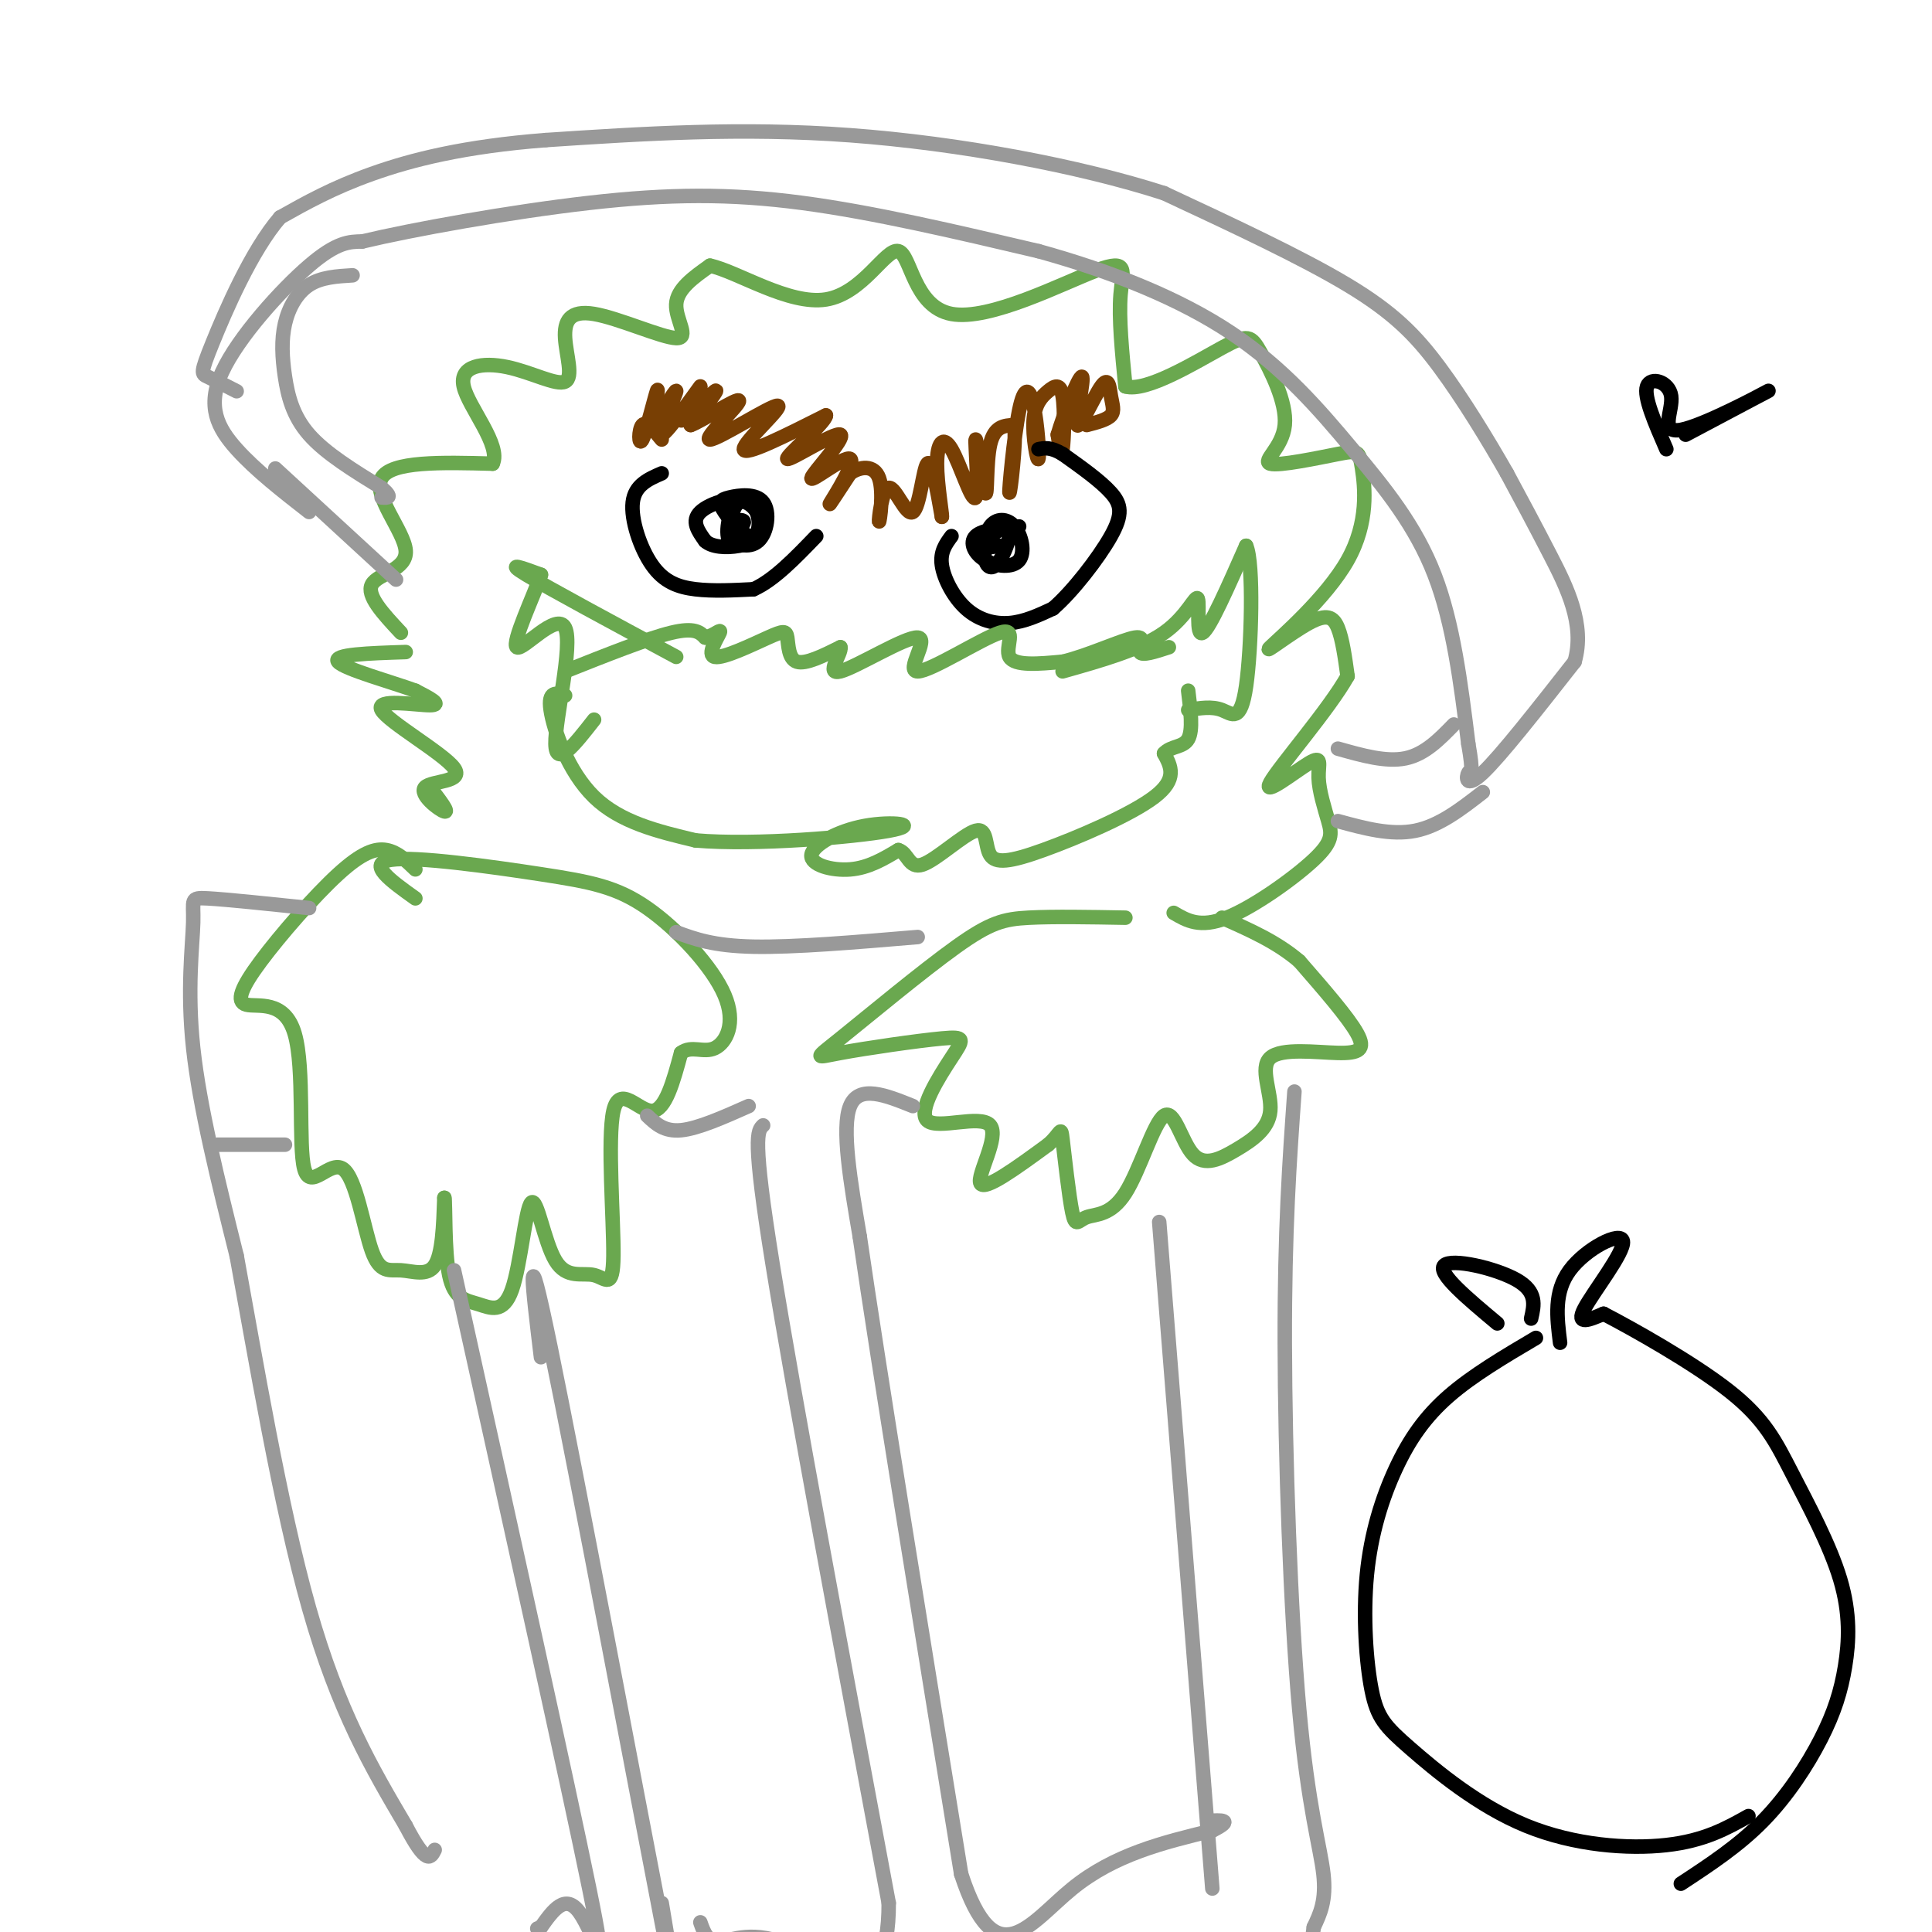 <svg viewBox='0 0 400 400' version='1.1' xmlns='http://www.w3.org/2000/svg' xmlns:xlink='http://www.w3.org/1999/xlink'><g fill='none' stroke='rgb(120,63,4)' stroke-width='3' stroke-linecap='round' stroke-linejoin='round'><path d='M137,91c-1.595,-1.946 -3.190,-3.893 -4,-3c-0.810,0.893 -0.833,4.625 0,3c0.833,-1.625 2.524,-8.607 3,-10c0.476,-1.393 -0.262,2.804 -1,7'/><path d='M135,88c1.317,-1.250 5.108,-7.876 5,-7c-0.108,0.876 -4.115,9.254 -3,9c1.115,-0.254 7.350,-9.140 8,-10c0.650,-0.860 -4.287,6.307 -4,7c0.287,0.693 5.796,-5.088 7,-6c1.204,-0.912 -1.898,3.044 -5,7'/><path d='M143,88c2.127,-0.693 9.946,-5.926 10,-5c0.054,0.926 -7.656,8.011 -6,8c1.656,-0.011 12.676,-7.118 14,-7c1.324,0.118 -7.050,7.462 -7,9c0.050,1.538 8.525,-2.731 17,-7'/><path d='M171,86c0.012,1.434 -8.456,8.521 -8,9c0.456,0.479 9.838,-5.648 11,-5c1.162,0.648 -5.895,8.071 -6,9c-0.105,0.929 6.741,-4.634 8,-4c1.259,0.634 -3.069,7.467 -4,9c-0.931,1.533 1.534,-2.233 4,-6'/><path d='M176,98c1.991,-1.397 4.970,-1.891 6,1c1.030,2.891 0.113,9.167 0,9c-0.113,-0.167 0.578,-6.777 2,-7c1.422,-0.223 3.575,5.940 5,5c1.425,-0.940 2.121,-8.983 3,-10c0.879,-1.017 1.939,4.991 3,11'/><path d='M195,107c0.139,-0.377 -1.013,-6.820 -1,-11c0.013,-4.180 1.191,-6.097 3,-3c1.809,3.097 4.250,11.208 5,10c0.750,-1.208 -0.191,-11.736 0,-12c0.191,-0.264 1.513,9.737 2,11c0.487,1.263 0.139,-6.210 1,-10c0.861,-3.790 2.930,-3.895 5,-4'/><path d='M210,88c0.468,3.512 -0.861,14.292 -1,14c-0.139,-0.292 0.913,-11.657 2,-17c1.087,-5.343 2.207,-4.665 3,-1c0.793,3.665 1.257,10.317 1,11c-0.257,0.683 -1.235,-4.604 -1,-8c0.235,-3.396 1.681,-4.900 3,-6c1.319,-1.100 2.509,-1.796 3,1c0.491,2.796 0.283,9.085 0,11c-0.283,1.915 -0.642,-0.542 -1,-3'/><path d='M219,90c1.112,-3.924 4.393,-12.233 5,-12c0.607,0.233 -1.459,9.007 -1,10c0.459,0.993 3.443,-5.796 5,-8c1.557,-2.204 1.689,0.176 2,2c0.311,1.824 0.803,3.093 0,4c-0.803,0.907 -2.902,1.454 -5,2'/></g>
<g fill='none' stroke='rgb(0,0,0)' stroke-width='3' stroke-linecap='round' stroke-linejoin='round'><path d='M153,108c-1.310,1.613 -2.619,3.226 -2,3c0.619,-0.226 3.168,-2.290 3,-3c-0.168,-0.710 -3.053,-0.066 -3,1c0.053,1.066 3.045,2.554 5,2c1.955,-0.554 2.872,-3.149 2,-5c-0.872,-1.851 -3.535,-2.957 -5,-2c-1.465,0.957 -1.733,3.979 -2,7'/><path d='M151,111c0.886,1.774 4.101,2.708 6,1c1.899,-1.708 2.483,-6.058 1,-8c-1.483,-1.942 -5.034,-1.477 -7,-1c-1.966,0.477 -2.347,0.965 -1,3c1.347,2.035 4.423,5.618 6,5c1.577,-0.618 1.655,-5.436 -1,-7c-2.655,-1.564 -8.044,0.124 -10,2c-1.956,1.876 -0.478,3.938 1,6'/><path d='M146,112c1.370,1.280 4.295,1.481 7,1c2.705,-0.481 5.189,-1.644 5,-4c-0.189,-2.356 -3.051,-5.903 -5,-5c-1.949,0.903 -2.985,6.258 -2,8c0.985,1.742 3.993,-0.129 7,-2'/><path d='M211,109c-3.820,0.332 -7.640,0.664 -9,2c-1.360,1.336 -0.262,3.675 2,5c2.262,1.325 5.686,1.637 7,0c1.314,-1.637 0.518,-5.224 -1,-7c-1.518,-1.776 -3.758,-1.741 -5,0c-1.242,1.741 -1.488,5.188 -1,7c0.488,1.812 1.708,1.988 3,0c1.292,-1.988 2.655,-6.139 2,-7c-0.655,-0.861 -3.327,1.570 -6,4'/><path d='M203,113c-0.333,0.667 1.833,0.333 4,0'/><path d='M137,98c-2.792,1.214 -5.583,2.429 -6,6c-0.417,3.571 1.542,9.500 4,13c2.458,3.500 5.417,4.571 9,5c3.583,0.429 7.792,0.214 12,0'/><path d='M156,122c4.167,-1.833 8.583,-6.417 13,-11'/><path d='M197,111c-1.196,1.625 -2.393,3.250 -2,6c0.393,2.750 2.375,6.625 5,9c2.625,2.375 5.893,3.250 9,3c3.107,-0.250 6.054,-1.625 9,-3'/><path d='M218,126c3.988,-3.417 9.458,-10.458 12,-15c2.542,-4.542 2.155,-6.583 0,-9c-2.155,-2.417 -6.077,-5.208 -10,-8'/><path d='M220,94c-2.500,-1.500 -3.750,-1.250 -5,-1'/></g>
<g fill='none' stroke='rgb(106,168,79)' stroke-width='3' stroke-linecap='round' stroke-linejoin='round'><path d='M117,139c8.583,-3.417 17.167,-6.833 22,-8c4.833,-1.167 5.917,-0.083 7,1'/><path d='M146,132c1.985,-0.434 3.447,-2.019 3,-1c-0.447,1.019 -2.802,4.640 -1,5c1.802,0.360 7.761,-2.543 11,-4c3.239,-1.457 3.757,-1.469 4,0c0.243,1.469 0.212,4.420 2,5c1.788,0.580 5.394,-1.210 9,-3'/><path d='M174,134c0.347,1.247 -3.285,5.866 0,5c3.285,-0.866 13.488,-7.215 16,-7c2.512,0.215 -2.667,6.996 0,7c2.667,0.004 13.180,-6.768 17,-8c3.820,-1.232 0.949,3.077 2,5c1.051,1.923 6.026,1.462 11,1'/><path d='M220,137c5.107,-1.167 12.375,-4.583 15,-5c2.625,-0.417 0.607,2.167 1,3c0.393,0.833 3.196,-0.083 6,-1'/><path d='M117,144c-1.800,-0.533 -3.600,-1.067 -3,3c0.600,4.067 3.600,12.733 9,18c5.400,5.267 13.200,7.133 21,9'/><path d='M144,174c12.408,1.081 32.927,-0.716 40,-2c7.073,-1.284 0.700,-2.056 -5,-1c-5.700,1.056 -10.727,3.938 -11,6c-0.273,2.062 4.208,3.303 8,3c3.792,-0.303 6.896,-2.152 10,-4'/><path d='M186,176c2.039,0.561 2.135,3.962 5,3c2.865,-0.962 8.497,-6.288 11,-7c2.503,-0.712 1.877,3.191 3,5c1.123,1.809 3.995,1.526 11,-1c7.005,-2.526 18.144,-7.293 23,-11c4.856,-3.707 3.428,-6.353 2,-9'/><path d='M241,156c1.422,-1.622 3.978,-1.178 5,-3c1.022,-1.822 0.511,-5.911 0,-10'/><path d='M89,163c2.047,2.655 4.095,5.309 3,5c-1.095,-0.309 -5.332,-3.583 -4,-5c1.332,-1.417 8.233,-0.978 6,-4c-2.233,-3.022 -13.601,-9.506 -15,-12c-1.399,-2.494 7.172,-0.998 10,-1c2.828,-0.002 -0.086,-1.501 -3,-3'/><path d='M86,143c-4.644,-1.711 -14.756,-4.489 -16,-6c-1.244,-1.511 6.378,-1.756 14,-2'/><path d='M140,136c-13.167,-7.083 -26.333,-14.167 -31,-17c-4.667,-2.833 -0.833,-1.417 3,0'/><path d='M112,119c-1.332,4.038 -6.161,14.134 -5,15c1.161,0.866 8.313,-7.498 10,-4c1.687,3.498 -2.089,18.856 -2,24c0.089,5.144 4.045,0.072 8,-5'/><path d='M220,139c8.060,-2.274 16.119,-4.548 21,-8c4.881,-3.452 6.583,-8.083 7,-7c0.417,1.083 -0.452,7.881 1,7c1.452,-0.881 5.226,-9.440 9,-18'/><path d='M258,113c1.607,3.476 1.125,21.167 0,29c-1.125,7.833 -2.893,5.810 -5,5c-2.107,-0.810 -4.554,-0.405 -7,0'/><path d='M83,131c-3.613,-3.863 -7.226,-7.726 -6,-10c1.226,-2.274 7.292,-2.958 7,-7c-0.292,-4.042 -6.940,-11.440 -5,-15c1.940,-3.560 12.470,-3.280 23,-3'/><path d='M102,96c1.850,-3.765 -5.026,-11.678 -6,-16c-0.974,-4.322 3.955,-5.053 9,-4c5.045,1.053 10.208,3.891 12,3c1.792,-0.891 0.215,-5.509 0,-9c-0.215,-3.491 0.932,-5.853 6,-5c5.068,0.853 14.057,4.922 17,5c2.943,0.078 -0.159,-3.835 0,-7c0.159,-3.165 3.580,-5.583 7,-8'/><path d='M147,55c5.662,1.207 16.318,8.223 24,7c7.682,-1.223 12.390,-10.687 15,-10c2.610,0.687 3.122,11.524 11,13c7.878,1.476 23.121,-6.410 30,-9c6.879,-2.590 5.394,0.117 5,5c-0.394,4.883 0.303,11.941 1,19'/><path d='M233,80c4.308,1.274 14.580,-5.042 20,-8c5.420,-2.958 5.990,-2.557 8,1c2.010,3.557 5.459,10.269 5,15c-0.459,4.731 -4.827,7.479 -3,8c1.827,0.521 9.850,-1.186 14,-2c4.150,-0.814 4.428,-0.736 5,3c0.572,3.736 1.438,11.131 -3,19c-4.438,7.869 -14.179,16.212 -16,18c-1.821,1.788 4.279,-2.980 8,-5c3.721,-2.020 5.063,-1.291 6,1c0.937,2.291 1.468,6.146 2,10'/><path d='M279,140c-3.775,6.788 -14.212,18.758 -16,22c-1.788,3.242 5.074,-2.242 8,-4c2.926,-1.758 1.917,0.211 2,3c0.083,2.789 1.259,6.397 2,9c0.741,2.603 1.046,4.201 -3,8c-4.046,3.799 -12.442,9.800 -18,12c-5.558,2.200 -8.279,0.600 -11,-1'/><path d='M86,180c-1.843,-1.788 -3.686,-3.576 -6,-4c-2.314,-0.424 -5.100,0.514 -10,5c-4.900,4.486 -11.915,12.518 -16,18c-4.085,5.482 -5.242,8.413 -3,9c2.242,0.587 7.881,-1.169 10,6c2.119,7.169 0.718,23.262 2,28c1.282,4.738 5.247,-1.880 8,0c2.753,1.880 4.295,12.256 6,17c1.705,4.744 3.575,3.854 6,4c2.425,0.146 5.407,1.327 7,-1c1.593,-2.327 1.796,-8.164 2,-14'/><path d='M92,248c0.272,1.137 -0.048,10.980 1,16c1.048,5.020 3.466,5.218 6,6c2.534,0.782 5.186,2.148 7,-3c1.814,-5.148 2.791,-16.812 4,-18c1.209,-1.188 2.650,8.098 5,12c2.350,3.902 5.607,2.418 8,3c2.393,0.582 3.920,3.228 4,-4c0.080,-7.228 -1.286,-24.331 0,-30c1.286,-5.669 5.225,0.094 8,0c2.775,-0.094 4.388,-6.047 6,-12'/><path d='M141,218c2.191,-1.683 4.669,0.110 7,-1c2.331,-1.110 4.514,-5.123 2,-11c-2.514,-5.877 -9.725,-13.616 -16,-18c-6.275,-4.384 -11.612,-5.411 -22,-7c-10.388,-1.589 -25.825,-3.740 -31,-3c-5.175,0.740 -0.087,4.370 5,8'/><path d='M233,190c-7.439,-0.134 -14.879,-0.268 -20,0c-5.121,0.268 -7.925,0.938 -15,6c-7.075,5.062 -18.423,14.514 -24,19c-5.577,4.486 -5.384,4.004 0,3c5.384,-1.004 15.960,-2.530 21,-3c5.040,-0.470 4.544,0.117 2,4c-2.544,3.883 -7.135,11.061 -5,13c2.135,1.939 10.998,-1.363 13,1c2.002,2.363 -2.857,10.389 -2,12c0.857,1.611 7.428,-3.195 14,-8'/><path d='M217,237c2.746,-2.358 2.611,-4.251 3,-1c0.389,3.251 1.303,11.648 2,15c0.697,3.352 1.176,1.659 3,1c1.824,-0.659 4.994,-0.283 8,-5c3.006,-4.717 5.847,-14.527 8,-16c2.153,-1.473 3.618,5.389 6,8c2.382,2.611 5.680,0.969 9,-1c3.320,-1.969 6.660,-4.265 7,-8c0.340,-3.735 -2.321,-8.908 0,-11c2.321,-2.092 9.625,-1.102 14,-1c4.375,0.102 5.821,-0.685 4,-4c-1.821,-3.315 -6.911,-9.157 -12,-15'/><path d='M269,199c-4.667,-4.000 -10.333,-6.500 -16,-9'/></g>
<g fill='none' stroke='rgb(153,153,153)' stroke-width='3' stroke-linecap='round' stroke-linejoin='round'><path d='M140,193c3.833,1.417 7.667,2.833 16,3c8.333,0.167 21.167,-0.917 34,-2'/><path d='M64,188c-8.589,-0.893 -17.179,-1.786 -21,-2c-3.821,-0.214 -2.875,0.250 -3,5c-0.125,4.750 -1.321,13.786 0,26c1.321,12.214 5.161,27.607 9,43'/><path d='M49,260c3.844,20.911 8.956,51.689 15,73c6.044,21.311 13.022,33.156 20,45'/><path d='M84,378c4.333,8.333 5.167,6.667 6,5'/><path d='M268,226c-1.024,14.327 -2.048,28.655 -2,52c0.048,23.345 1.167,55.708 3,76c1.833,20.292 4.381,28.512 5,34c0.619,5.488 -0.690,8.244 -2,11'/><path d='M272,399c-0.333,2.167 -0.167,2.083 0,2'/><path d='M189,229c-5.583,-2.250 -11.167,-4.500 -13,0c-1.833,4.500 0.083,15.750 2,27'/><path d='M178,256c3.833,26.500 12.417,79.250 21,132'/><path d='M199,388c7.089,21.733 14.311,10.067 23,3c8.689,-7.067 18.844,-9.533 29,-12'/><path d='M251,379c4.667,-2.333 1.833,-2.167 -1,-2'/><path d='M240,253c0.000,0.000 11.000,138.000 11,138'/><path d='M158,233c-1.167,1.083 -2.333,2.167 2,29c4.333,26.833 14.167,79.417 24,132'/><path d='M184,394c0.036,22.476 -11.875,12.667 -20,9c-8.125,-3.667 -12.464,-1.190 -15,-1c-2.536,0.190 -3.268,-1.905 -4,-4'/><path d='M112,281c-1.711,-14.156 -3.422,-28.311 2,-2c5.422,26.311 17.978,93.089 23,119c5.022,25.911 2.511,10.956 0,-4'/><path d='M134,231c1.750,1.667 3.500,3.333 7,3c3.500,-0.333 8.750,-2.667 14,-5'/><path d='M94,263c11.867,53.556 23.733,107.111 28,128c4.267,20.889 0.933,9.111 -2,5c-2.933,-4.111 -5.467,-0.556 -8,3'/><path d='M112,399c-1.333,0.500 -0.667,0.250 0,0'/><path d='M59,237c0.000,0.000 -14.000,0.000 -14,0'/><path d='M64,106c-5.530,-4.310 -11.060,-8.619 -15,-13c-3.940,-4.381 -6.292,-8.833 -3,-16c3.292,-7.167 12.226,-17.048 18,-22c5.774,-4.952 8.387,-4.976 11,-5'/><path d='M75,50c10.298,-2.464 30.542,-6.125 47,-8c16.458,-1.875 29.131,-1.964 44,0c14.869,1.964 31.935,5.982 49,10'/><path d='M215,52c15.373,4.246 29.306,9.860 40,17c10.694,7.140 18.148,15.807 25,24c6.852,8.193 13.100,15.912 17,26c3.900,10.088 5.450,22.544 7,35'/><path d='M304,154c1.131,6.500 0.458,5.250 0,6c-0.458,0.750 -0.702,3.500 3,0c3.702,-3.500 11.351,-13.250 19,-23'/><path d='M326,137c2.244,-7.711 -1.644,-15.489 -5,-22c-3.356,-6.511 -6.178,-11.756 -9,-17'/><path d='M312,98c-3.881,-6.821 -9.083,-15.375 -14,-22c-4.917,-6.625 -9.548,-11.321 -19,-17c-9.452,-5.679 -23.726,-12.339 -38,-19'/><path d='M241,40c-17.556,-5.667 -42.444,-10.333 -65,-12c-22.556,-1.667 -42.778,-0.333 -63,1'/><path d='M113,29c-16.956,1.311 -27.844,4.089 -36,7c-8.156,2.911 -13.578,5.956 -19,9'/><path d='M58,45c-5.976,6.893 -11.417,19.625 -14,26c-2.583,6.375 -2.310,6.393 -1,7c1.310,0.607 3.655,1.804 6,3'/><path d='M73,57c-3.254,0.195 -6.507,0.389 -9,2c-2.493,1.611 -4.225,4.638 -5,8c-0.775,3.362 -0.593,7.059 0,11c0.593,3.941 1.598,8.126 5,12c3.402,3.874 9.201,7.437 15,11'/><path d='M79,101c2.500,2.167 1.250,2.083 0,2'/><path d='M57,97c0.000,0.000 25.000,23.000 25,23'/><path d='M277,170c5.500,1.500 11.000,3.000 16,2c5.000,-1.000 9.500,-4.500 14,-8'/><path d='M301,150c-3.000,3.083 -6.000,6.167 -10,7c-4.000,0.833 -9.000,-0.583 -14,-2'/></g>
<g fill='none' stroke='rgb(0,0,0)' stroke-width='3' stroke-linecap='round' stroke-linejoin='round'><path d='M323,278c-0.661,-5.250 -1.321,-10.500 2,-15c3.321,-4.500 10.625,-8.250 11,-6c0.375,2.250 -6.179,10.500 -8,14c-1.821,3.500 1.089,2.250 4,1'/><path d='M332,272c5.874,3.039 18.558,10.138 26,16c7.442,5.862 9.640,10.489 13,17c3.360,6.511 7.881,14.908 10,22c2.119,7.092 1.836,12.880 1,18c-0.836,5.120 -2.225,9.571 -5,15c-2.775,5.429 -6.936,11.837 -12,17c-5.064,5.163 -11.032,9.082 -17,13'/><path d='M318,277c-6.545,3.863 -13.090,7.726 -18,12c-4.910,4.274 -8.186,8.958 -11,15c-2.814,6.042 -5.165,13.441 -6,22c-0.835,8.559 -0.155,18.277 1,24c1.155,5.723 2.784,7.452 8,12c5.216,4.548 14.020,11.917 24,16c9.980,4.083 21.137,4.881 29,4c7.863,-0.881 12.431,-3.440 17,-6'/><path d='M310,274c-6.244,-5.222 -12.489,-10.444 -11,-12c1.489,-1.556 10.711,0.556 15,3c4.289,2.444 3.644,5.222 3,8'/><path d='M345,93c-2.367,-5.431 -4.734,-10.861 -4,-13c0.734,-2.139 4.568,-0.986 5,2c0.432,2.986 -2.537,7.804 2,7c4.537,-0.804 16.582,-7.230 18,-8c1.418,-0.770 -7.791,4.115 -17,9'/></g>
</svg>